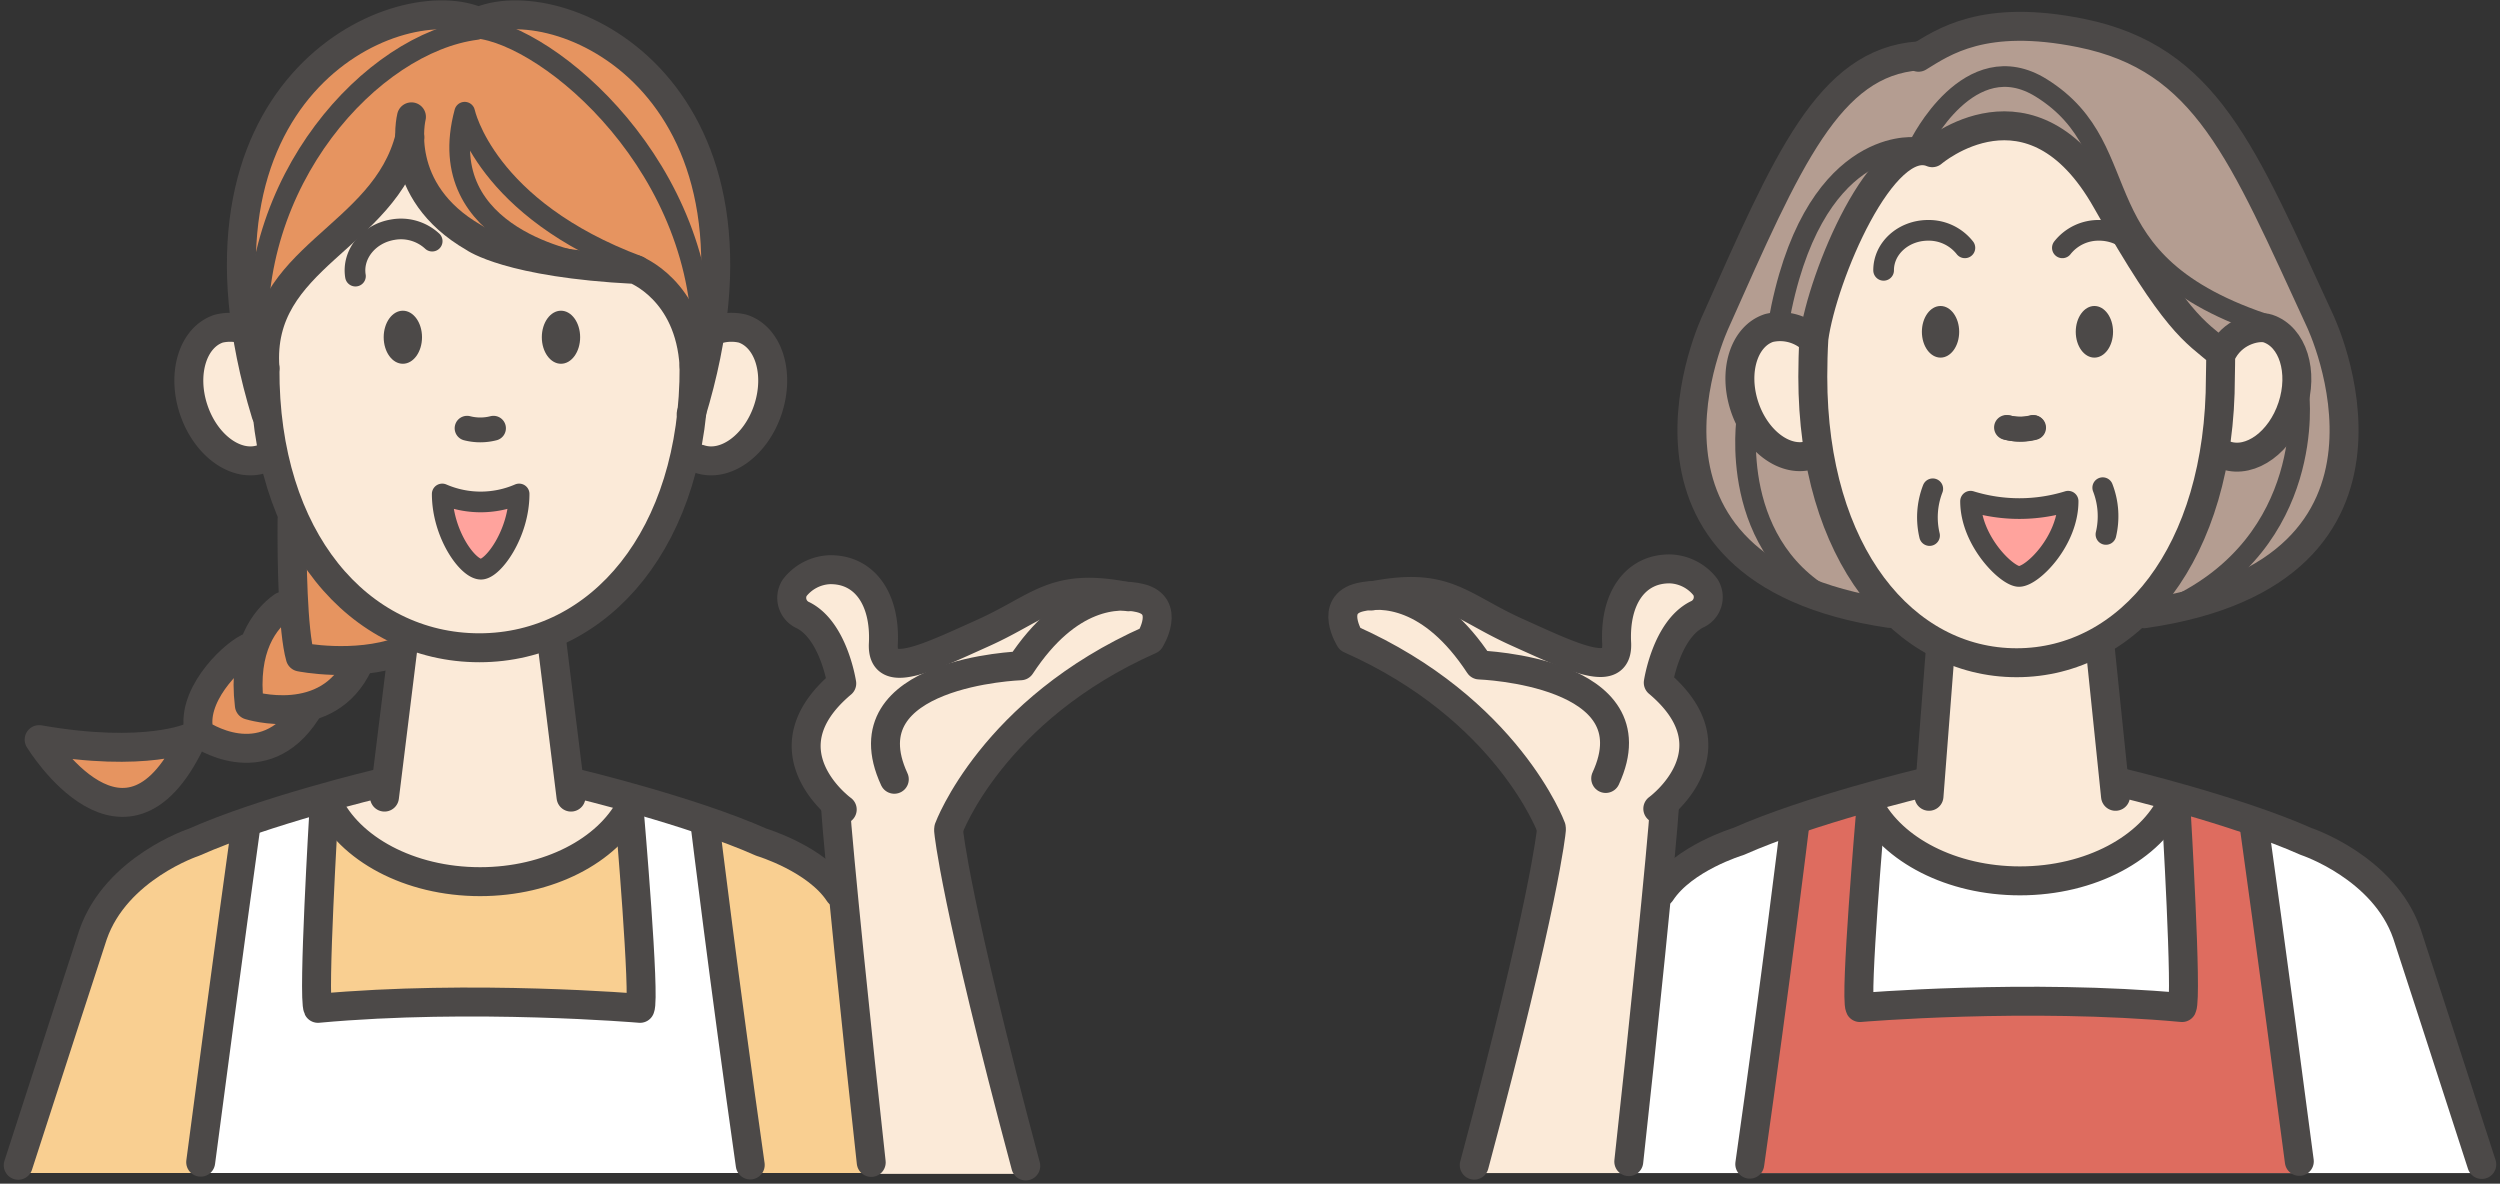 <svg xmlns="http://www.w3.org/2000/svg" width="435.301" height="206.1" viewBox="0 0 435.301 206.1">
  <rect x="0" y="0" width="435.301" height="206.1" fill="#333333" stroke="none"/>
  <g id="グループ_362" data-name="グループ 362" transform="translate(-172.888 -23501.418)">
    <g id="グループ_355" data-name="グループ 355" transform="translate(-329.959 17560.727)">
      <path id="パス_2890" data-name="パス 2890" d="M573.149,6052.307l-8.38,3.591s-1.8,7.183-6.584,7.183c0,0-2.993,11.971-19.454,6.584,0,0-13.169,27.235-30.228.3,0,0,23.344.6,26.936-.9,0,0,1.5-13.468,9.577-15.563,0,0,2.394-7.482,7.781-7.782l-.6-16.161S567.163,6051.109,573.149,6052.307Z" fill="#e69460"/>
      <path id="パス_2891" data-name="パス 2891" d="M627.519,5998.235s7.782-2.394,8.979,5.188-3.591,15.962-3.591,15.962l-10.376,1.2s-6.584,25.739-24.142,30.328l3.591,24.541,10.974,4.19s-6.185,17.16-26.337,15.164-26.537-13.767-26.537-13.767l10.176-4.19,2.893-24.541s-19.055-10.176-22.447-31.326c0,0-12.37,1-14.365-9.976s5.985-12.969,9.178-12.969,12.769-31.326,12.769-31.326l23.744-12.57,37.71,22.347Z" fill="#fbead8"/>
      <path id="パス_2892" data-name="パス 2892" d="M573.082,5966.859l-9.573,13.828-13.651,13.827-3.722,8.155s-1.773-21.1.532-32.973,18.613-30.314,39.532-25c0,0,27.123-7.977,37.228,20.918s.886,39.355.886,39.355-2.127-17.373-10.991-17.2S579.463,5990.969,573.082,5966.859Z" fill="#e69460"/>
      <path id="パス_2893" data-name="パス 2893" d="M681.99,6145.086H654.056l-5.188-63.848s-12.769-6.585-.6-21.749l-1.6-8.579s-7.582-5.188-5.188-7.582,8.181-4.589,11.173-2,3.991,9.976,3.991,9.976-.2,4.988,3.591,4.789,21.15-9.777,21.15-9.777l13.368-2.394s9.178.2,8.58,4.19a10.564,10.564,0,0,1-2.794,5.985s-33.719,21.349-32.323,33.321S681.99,6145.086,681.99,6145.086Z" fill="#fbead8"/>
      <path id="パス_2894" data-name="パス 2894" d="M612.8,6082.983l1.5,32.922-55.967.15.449-35.615s8.53,17.059,28.283,13.168S612.8,6082.983,612.8,6082.983Z" fill="#f9cf91"/>
      <path id="パス_2895" data-name="パス 2895" d="M545.614,6085.228l-8.679,59.708H505.959l12.869-41.451S524.515,6088.371,545.614,6085.228Z" fill="#f9cf91"/>
      <path id="パス_2896" data-name="パス 2896" d="M653.058,6144.936h-19.9l-8.081-60.456,11.523,3.591,12.57,7.183Z" fill="#f9cf91"/>
      <path id="パス_2897" data-name="パス 2897" d="M593.2,6027.765h-7.183l-6.784-.8s2.4,13.169,6.784,13.568S592.4,6031.756,593.2,6027.765Z" fill="#ffa39d"/>
      <path id="パス_2898" data-name="パス 2898" d="M633.156,6144.936H536.935l8.679-59.708,13.169-4.788s-2.594,34.517-.449,35.615c0,0,38.758-1.8,55.967-.15l-1.347-36.264,12.121,4.839S633.6,6138.8,633.156,6144.936Z" fill="#fff"/>
      <path id="パス_2899" data-name="パス 2899" d="M593.236,6026.7c0,6.9-4.54,13.1-6.639,13.1-2.328,0-6.749-6.2-6.749-13.1A16.828,16.828,0,0,0,593.236,6026.7Z" fill="none" stroke="#4c4948" stroke-linecap="round" stroke-linejoin="round" stroke-width="3.6"/>
      <path id="パス_2900" data-name="パス 2900" d="M604.558,5986.494s-26.789-4.119-20.8-26.266c0,0,3.537,16.854,30.288,26.816" fill="none" stroke="#4c4948" stroke-linecap="round" stroke-linejoin="round" stroke-width="3.6"/>
      <path id="パス_2901" data-name="パス 2901" d="M625.1,6002.305c1.081-32.169-26.515-55.522-39.292-56.733" fill="none" stroke="#4c4948" stroke-linecap="round" stroke-linejoin="round" stroke-width="3.6"/>
      <path id="パス_2902" data-name="パス 2902" d="M547.9,6002.054c-2.4-29.79,19.743-53.917,37.912-56.231" fill="none" stroke="#4c4948" stroke-linecap="round" stroke-linejoin="round" stroke-width="3.6"/>
      <path id="パス_2903" data-name="パス 2903" d="M549.157,6012.783c-17.239-56.505,22.187-74.257,36.656-68.467" fill="none" stroke="#4c4948" stroke-linecap="round" stroke-linejoin="round" stroke-width="5.04"/>
      <path id="パス_2904" data-name="パス 2904" d="M623.192,6012.783c17.239-56.505-22.188-74.257-36.656-68.467" fill="none" stroke="#4c4948" stroke-linecap="round" stroke-linejoin="round" stroke-width="5.04"/>
      <path id="パス_2905" data-name="パス 2905" d="M564.738,5988.769c-.612-3.786,2.314-7.408,6.534-8.091a8.009,8.009,0,0,1,6.826,2" fill="none" stroke="#4c4948" stroke-linecap="round" stroke-linejoin="round" stroke-width="3.6"/>
      <path id="パス_2906" data-name="パス 2906" d="M588.775,6015.256a9.254,9.254,0,0,1-4.6,0" fill="none" stroke="#4c4948" stroke-linecap="round" stroke-linejoin="round" stroke-width="4.32"/>
      <path id="パス_2907" data-name="パス 2907" d="M548.985,6004.8c-.161,29.8,16.376,48.68,37.328,48.68s37.548-19.241,37.386-49.044" fill="none" stroke="#4c4948" stroke-linecap="round" stroke-linejoin="round" stroke-width="5.04"/>
      <path id="パス_2908" data-name="パス 2908" d="M623.7,6004.44c-.738-13.283-10.285-16.839-10.285-16.839-21.955-1.107-28.043-5.535-28.043-5.535-14.113-8.117-10.884-21.032-10.884-21.032" fill="none" stroke="#4c4948" stroke-linecap="round" stroke-linejoin="round" stroke-width="5.04"/>
      <path id="パス_2909" data-name="パス 2909" d="M548.985,6004.8c-1.458-19.458,20.816-22.505,25.225-40.264" fill="none" stroke="#4c4948" stroke-linecap="round" stroke-linejoin="round" stroke-width="5.04"/>
      <ellipse id="楕円形_221" data-name="楕円形 221" cx="3.337" cy="4.619" rx="3.337" ry="4.619" transform="translate(597.188 5994.792)" fill="#4c4948"/>
      <ellipse id="楕円形_222" data-name="楕円形 222" cx="3.337" cy="4.619" rx="3.337" ry="4.619" transform="translate(569.655 5994.792)" fill="#4c4948"/>
      <path id="パス_2910" data-name="パス 2910" d="M548.083,5999.437a8.468,8.468,0,0,0-7.147-1.52c-4.489,1.48-6.453,7.764-4.385,14.034s7.382,10.155,11.872,8.675" fill="none" stroke="#4c4948" stroke-linecap="round" stroke-linejoin="round" stroke-width="5.04"/>
      <path id="パス_2911" data-name="パス 2911" d="M625.035,5999.437a8.466,8.466,0,0,1,7.146-1.52c4.49,1.48,6.453,7.764,4.386,14.034s-7.383,10.155-11.872,8.675" fill="none" stroke="#4c4948" stroke-linecap="round" stroke-linejoin="round" stroke-width="5.04"/>
      <line id="線_164" data-name="線 164" x1="3.335" y2="26.974" transform="translate(569.794 6052.509)" fill="none" stroke="#4c4948" stroke-linecap="round" stroke-linejoin="round" stroke-width="5.04"/>
      <path id="パス_2912" data-name="パス 2912" d="M559.231,6082.049s-1.94,32.38-1.022,34.216c26.936-2.482,56.09,0,56.09,0,.919-1.836-1.819-33.631-1.819-33.631" fill="none" stroke="#4c4948" stroke-linecap="round" stroke-linejoin="round" stroke-width="5.04"/>
      <path id="パス_2913" data-name="パス 2913" d="M506.02,6143.588c5.707-17.71,13.035-40.176,13.035-40.176,4.038-11.6,17.557-16.067,17.557-16.067,12.374-5.5,32.14-10.225,32.14-10.225" fill="none" stroke="#4c4948" stroke-linecap="round" stroke-linejoin="round" stroke-width="5.04"/>
      <path id="パス_2914" data-name="パス 2914" d="M668.043,6085.527s1.079,12.093,13.411,58.178" fill="none" stroke="#4c4948" stroke-linecap="round" stroke-linejoin="round" stroke-width="5.04"/>
      <path id="パス_2915" data-name="パス 2915" d="M545.631,6084.8s-3.074,21.933-7.84,58.251" fill="none" stroke="#4c4948" stroke-linecap="round" stroke-linejoin="round" stroke-width="5.04"/>
      <path id="パス_2916" data-name="パス 2916" d="M625.679,6084.8s3.191,26.264,7.8,58.735" fill="none" stroke="#4c4948" stroke-linecap="round" stroke-linejoin="round" stroke-width="5.04"/>
      <path id="パス_2917" data-name="パス 2917" d="M648.938,6096.21c-3.936-5.994-13.5-8.865-13.5-8.865-12.374-5.5-32.14-10.225-32.14-10.225" fill="none" stroke="#4c4948" stroke-linecap="round" stroke-linejoin="round" stroke-width="5.04"/>
      <line id="線_165" data-name="線 165" x2="3.335" y2="26.974" transform="translate(598.938 6052.509)" fill="none" stroke="#4c4948" stroke-linecap="round" stroke-linejoin="round" stroke-width="5.04"/>
      <path id="パス_2918" data-name="パス 2918" d="M648.29,6080.739c.468,7.522,3.916,41.3,6.255,62.355" fill="none" stroke="#4c4948" stroke-linecap="round" stroke-linejoin="round" stroke-width="5.04"/>
      <path id="パス_2919" data-name="パス 2919" d="M658.564,6076.378c-8.649-18.705,22.007-19.761,22.007-19.761,8.3-12.651,16.976-12.673,20.724-11.807,5.566,1.287,1.8,7.287,1.8,7.287-27.455,12.177-35.051,32.832-35.051,32.832" fill="none" stroke="#4c4948" stroke-linecap="round" stroke-linejoin="round" stroke-width="5.04"/>
      <path id="パス_2920" data-name="パス 2920" d="M699.325,6044.6c-12.942-2.617-15.24,1.767-25.242,6.277s-17.747,8.324-17.427,1.912c.393-7.9-3.351-13.033-9.4-12.9a8.15,8.15,0,0,0-6.056,3.167,3.3,3.3,0,0,0,1.522,4.778c5.317,2.721,6.69,11.861,6.69,11.861-13.985,11.771.082,21.947.082,21.947" fill="none" stroke="#4c4948" stroke-linecap="round" stroke-linejoin="round" stroke-width="5.04"/>
      <path id="パス_2921" data-name="パス 2921" d="M612.621,6081.15c-4.018,7.633-14.227,13.057-26.187,13.057-12.321,0-22.784-5.756-26.533-13.755" fill="none" stroke="#4c4948" stroke-linecap="round" stroke-linejoin="round" stroke-width="5.04"/>
      <path id="パス_2922" data-name="パス 2922" d="M552.057,6046.266c-3.1,2.241-7,7.122-5.794,17.218,0,0,13.682,4.287,19-7.22" fill="none" stroke="#4c4948" stroke-linecap="round" stroke-linejoin="round" stroke-width="5.04"/>
      <path id="パス_2923" data-name="パス 2923" d="M546.019,6053.524c-3.118,1.575-10.192,8.647-8.439,14.876,0,0,11.056,7.862,18.6-3.811" fill="none" stroke="#4c4948" stroke-linecap="round" stroke-linejoin="round" stroke-width="5.04"/>
      <path id="パス_2924" data-name="パス 2924" d="M536.193,6069.018s-7.9,3.721-26.531.456c0,0,15.29,25.1,26.9-.76" fill="none" stroke="#4c4948" stroke-linecap="round" stroke-linejoin="round" stroke-width="5.04"/>
      <path id="パス_2925" data-name="パス 2925" d="M553.7,6031.157c-.06,7.263.137,19.392,1.427,23.938,0,0,9.4,1.9,17.528-.993" fill="none" stroke="#4c4948" stroke-linecap="round" stroke-linejoin="round" stroke-width="5.04"/>
    </g>
    <g id="グループ_356" data-name="グループ 356" transform="translate(-824.506 17560.588)">
      <path id="パス_2926" data-name="パス 2926" d="M1326.853,6047.518s-24.342-2.793-32.123-15.762-1.2-32.323-1.2-32.323l11.771-25.939s11.772-24.541,25.939-22.546c0,0,22.546-11.373,39.107-1.2s28.731,40.3,28.731,40.3,6.784,19.753,6.385,29.929-12.77,20.75-12.77,20.75l-12.969,6.185-10.176,1.6s13.369-25.141,13.169-26.936.6-19.753.6-19.753-15.763-17.558-20.352-25.739-9.577-19.354-30.128-8.978c0,0-18.157,8.978-18.755,29.928S1319.271,6039.537,1326.853,6047.518Z" fill="#b49d91"/>
      <path id="パス_2927" data-name="パス 2927" d="M1313.285,6020.183s-11.372,1.2-12.37-8.979,2.195-15.363,12.171-11.572l6.983-22.147,10.176-10.974,4.19.2s12.969-6.983,19.354-2.793,11.572,16.361,11.572,16.361,14.965,20.95,17.958,21.549c0,0,10.774-9.378,13.168,1.2s-6.185,20.152-12.57,16.361c0,0-10.974,31.525-21.149,33.121l3.391,23.544,9.179,3.99A24.966,24.966,0,0,1,1351,6094.207c-18.157-.8-26.138-7.782-27.136-13.967l8.58-2,2.594-24.342S1320.269,6045.722,1313.285,6020.183Z" fill="#fbead8"/>
      <path id="パス_2928" data-name="パス 2928" d="M1355.576,6029.892h-7.183l-6.784-.8s2.74,12.413,7.129,12.812S1354.778,6033.883,1355.576,6029.892Z" fill="#ffa39d"/>
      <path id="パス_2929" data-name="パス 2929" d="M1428.81,6145.086H1280.364l7.183-49.682s20.551-16.561,36.313-15.164c0,0,6,16.178,25.144,14.317s26.334-14.517,26.334-14.517l19.4,5.21s17.019,6.913,22.071,18.348S1428.81,6145.086,1428.81,6145.086Z" fill="#fff"/>
      <path id="パス_2930" data-name="パス 2930" d="M1280.364,6145.086H1254.6l13.3-61.432s-9.839-15.955-17.55-20.741-18.88-11.7-18.88-11.7-3.723-4.521,3.457-6.382c0,0,11.966-1.6,16.22-.266s19.678,11.168,23.135,11.168,3.988-.8,3.988-3.457,3.191-14.891,11.966-12.5,2.926,7.977,1.064,9.572-5.318,10.371-5.318,10.371,8.243,5.584,5.584,13.3-5.052,9.307-5.052,9.307Z" fill="#fbead8"/>
      <path id="パス_2931" data-name="パス 2931" d="M1397.666,6145.08h-96.26l8.775-61.16,13.679-3.68-1.447,35.589,54.778.532-1.853-36.321,14.617,4.943Z" fill="#de6c5f"/>
      <ellipse id="楕円形_223" data-name="楕円形 223" cx="3.247" cy="4.495" rx="3.247" ry="4.495" transform="translate(1358.825 5994.109)" fill="#4c4948"/>
      <ellipse id="楕円形_224" data-name="楕円形 224" cx="3.247" cy="4.495" rx="3.247" ry="4.495" transform="translate(1332.033 5994.109)" fill="#4c4948"/>
      <path id="パス_2932" data-name="パス 2932" d="M1340.507,6028.1c0,6.9,6.34,13.1,8.439,13.1,2.328,0,8.55-6.2,8.55-13.1A28.758,28.758,0,0,1,1340.507,6028.1Z" fill="none" stroke="#4c4948" stroke-linecap="round" stroke-linejoin="round" stroke-width="3.6"/>
      <path id="パス_2933" data-name="パス 2933" d="M1325.37,5987.9c-.01-3.835,3.448-6.952,7.724-6.964a8,8,0,0,1,6.427,3.045" fill="none" stroke="#4c4948" stroke-linecap="round" stroke-linejoin="round" stroke-width="3.6"/>
      <path id="パス_2934" data-name="パス 2934" d="M1366.762,5981.861a8.408,8.408,0,0,0-3.838-.924,8.005,8.005,0,0,0-6.428,3.045" fill="none" stroke="#4c4948" stroke-linecap="round" stroke-linejoin="round" stroke-width="3.6"/>
      <path id="パス_2935" data-name="パス 2935" d="M1331.6,5966.121s8.672-17.8,21.23-9.976c17.8,11.093,5.586,30.487,40.064,41.5" fill="none" stroke="#4c4948" stroke-linecap="round" stroke-linejoin="round" stroke-width="3.6"/>
      <path id="パス_2936" data-name="パス 2936" d="M1333.927,6025.938a13.758,13.758,0,0,0-.558,8.141" fill="none" stroke="#4c4948" stroke-linecap="round" stroke-linejoin="round" stroke-width="3.6"/>
      <path id="パス_2937" data-name="パス 2937" d="M1363.522,6025.745a13.757,13.757,0,0,1,.559,8.14" fill="none" stroke="#4c4948" stroke-linecap="round" stroke-linejoin="round" stroke-width="3.6"/>
      <path id="パス_2938" data-name="パス 2938" d="M1330.488,5966.52s-17.8-1.676-23.464,30.807" fill="none" stroke="#4c4948" stroke-linecap="round" stroke-linejoin="round" stroke-width="3.6"/>
      <path id="パス_2939" data-name="パス 2939" d="M1301.6,6013.448s-3.672,23.3,15.962,32.722" fill="none" stroke="#4c4948" stroke-linecap="round" stroke-linejoin="round" stroke-width="3.6"/>
      <path id="パス_2940" data-name="パス 2940" d="M1397.688,6009.617s3.033,25.38-21.868,37.032" fill="none" stroke="#4c4948" stroke-linecap="round" stroke-linejoin="round" stroke-width="3.6"/>
      <path id="パス_2941" data-name="パス 2941" d="M1346.768,6015.256a9.254,9.254,0,0,0,4.6,0" fill="none" stroke="#4c4948" stroke-linecap="round" stroke-linejoin="round" stroke-width="4.32"/>
      <path id="パス_2942" data-name="パス 2942" d="M1351.486,6015.292a9,9,0,0,1-4.479,0" fill="none" stroke="#4c4948" stroke-linecap="round" stroke-linejoin="round" stroke-width="4.32"/>
      <line id="線_166" data-name="線 166" x2="2.682" y2="25.98" transform="translate(1363.067 6053.504)" fill="none" stroke="#4c4948" stroke-linecap="round" stroke-linejoin="round" stroke-width="5.04"/>
      <path id="パス_2943" data-name="パス 2943" d="M1376.313,6082.049s1.939,32.38,1.021,34.216c-26.936-2.482-56.09,0-56.09,0-.918-1.836,1.819-33.631,1.819-33.631" fill="none" stroke="#4c4948" stroke-linecap="round" stroke-linejoin="round" stroke-width="5.04"/>
      <path id="パス_2944" data-name="パス 2944" d="M1429.523,6143.588c-5.706-17.71-13.035-40.176-13.035-40.176-4.038-11.6-17.557-16.067-17.557-16.067-12.374-5.5-32.14-10.225-32.14-10.225" fill="none" stroke="#4c4948" stroke-linecap="round" stroke-linejoin="round" stroke-width="5.04"/>
      <path id="パス_2945" data-name="パス 2945" d="M1267.5,6085.527s-1.079,12.093-13.411,58.178" fill="none" stroke="#4c4948" stroke-linecap="round" stroke-linejoin="round" stroke-width="5.04"/>
      <path id="パス_2946" data-name="パス 2946" d="M1389.912,6084.8s3.075,21.933,7.84,58.251" fill="none" stroke="#4c4948" stroke-linecap="round" stroke-linejoin="round" stroke-width="5.04"/>
      <path id="パス_2947" data-name="パス 2947" d="M1309.864,6084.8s-3.191,26.264-7.8,58.735" fill="none" stroke="#4c4948" stroke-linecap="round" stroke-linejoin="round" stroke-width="5.04"/>
      <path id="パス_2948" data-name="パス 2948" d="M1286.6,6096.21c3.936-5.994,13.5-8.865,13.5-8.865,12.374-5.5,32.141-10.225,32.141-10.225" fill="none" stroke="#4c4948" stroke-linecap="round" stroke-linejoin="round" stroke-width="5.04"/>
      <line id="線_167" data-name="線 167" x1="1.963" y2="25.381" transform="translate(1333.27 6054.102)" fill="none" stroke="#4c4948" stroke-linecap="round" stroke-linejoin="round" stroke-width="5.04"/>
      <path id="パス_2949" data-name="パス 2949" d="M1287.253,6080.739c-.468,7.522-3.916,41.3-6.255,62.355" fill="none" stroke="#4c4948" stroke-linecap="round" stroke-linejoin="round" stroke-width="5.04"/>
      <path id="パス_2950" data-name="パス 2950" d="M1276.979,6076.378c8.649-18.705-22.007-19.761-22.007-19.761-8.3-12.651-16.976-12.673-20.724-11.807-5.566,1.287-1.8,7.287-1.8,7.287,27.456,12.177,35.051,32.832,35.051,32.832" fill="none" stroke="#4c4948" stroke-linecap="round" stroke-linejoin="round" stroke-width="5.04"/>
      <path id="パス_2951" data-name="パス 2951" d="M1236.219,6044.6c12.941-2.617,15.239,1.767,25.241,6.277s17.747,8.324,17.428,1.912c-.394-7.9,3.35-13.033,9.4-12.9a8.149,8.149,0,0,1,6.056,3.167,3.3,3.3,0,0,1-1.522,4.778c-5.317,2.721-6.69,11.861-6.69,11.861,13.985,11.771-.081,21.947-.081,21.947" fill="none" stroke="#4c4948" stroke-linecap="round" stroke-linejoin="round" stroke-width="5.04"/>
      <path id="パス_2952" data-name="パス 2952" d="M1322.922,6081.15c4.018,7.633,14.227,13.057,26.187,13.057,12.321,0,22.784-5.756,26.533-13.755" fill="none" stroke="#4c4948" stroke-linecap="round" stroke-linejoin="round" stroke-width="5.04"/>
      <path id="パス_2953" data-name="パス 2953" d="M1331.446,5950.8c4.309-2.633,11.315-7.653,28.252-4.229,21.882,4.423,28.093,20.75,41.661,50.12,0,0,20.883,43.59-30.615,51" fill="none" stroke="#4c4948" stroke-linecap="round" stroke-linejoin="round" stroke-width="5.04"/>
      <path id="パス_2954" data-name="パス 2954" d="M1331.446,5950.558c-15.643,1.117-22.826,18.2-35.269,46.13,0,0-20.79,43.4,30.274,50.951" fill="none" stroke="#4c4948" stroke-linecap="round" stroke-linejoin="round" stroke-width="5.04"/>
      <path id="パス_2955" data-name="パス 2955" d="M1384.516,6001.827c2.095-3.592,6.2-4.309,7.743-3.8,4.369,1.44,6.279,7.554,4.268,13.656s-7.184,9.881-11.552,8.441" fill="none" stroke="#4c4948" stroke-linecap="round" stroke-linejoin="round" stroke-width="5.04"/>
      <path id="パス_2956" data-name="パス 2956" d="M1312.368,5999.42a8.235,8.235,0,0,0-6.954-1.479c-4.368,1.44-6.279,7.554-4.267,13.656s7.184,9.881,11.552,8.441" fill="none" stroke="#4c4948" stroke-linecap="round" stroke-linejoin="round" stroke-width="5.04"/>
      <path id="パス_2957" data-name="パス 2957" d="M1384.031,6002.313c-4.54-3.875-7.683-4.994-19.863-26.566-13.089-23.18-30.328-8.325-30.328-8.325-8.62-3.591-19.154,21.548-20.609,32.341-.131,2-.192,4.666-.192,6.669,0,30.86,15.887,49.794,35.486,49.794s35.486-18.934,35.486-49.794C1384.011,6005.016,1384.1,6003.728,1384.031,6002.313Z" fill="none" stroke="#4c4948" stroke-linecap="round" stroke-linejoin="round" stroke-width="5.04"/>
    </g>
  </g>
</svg>
